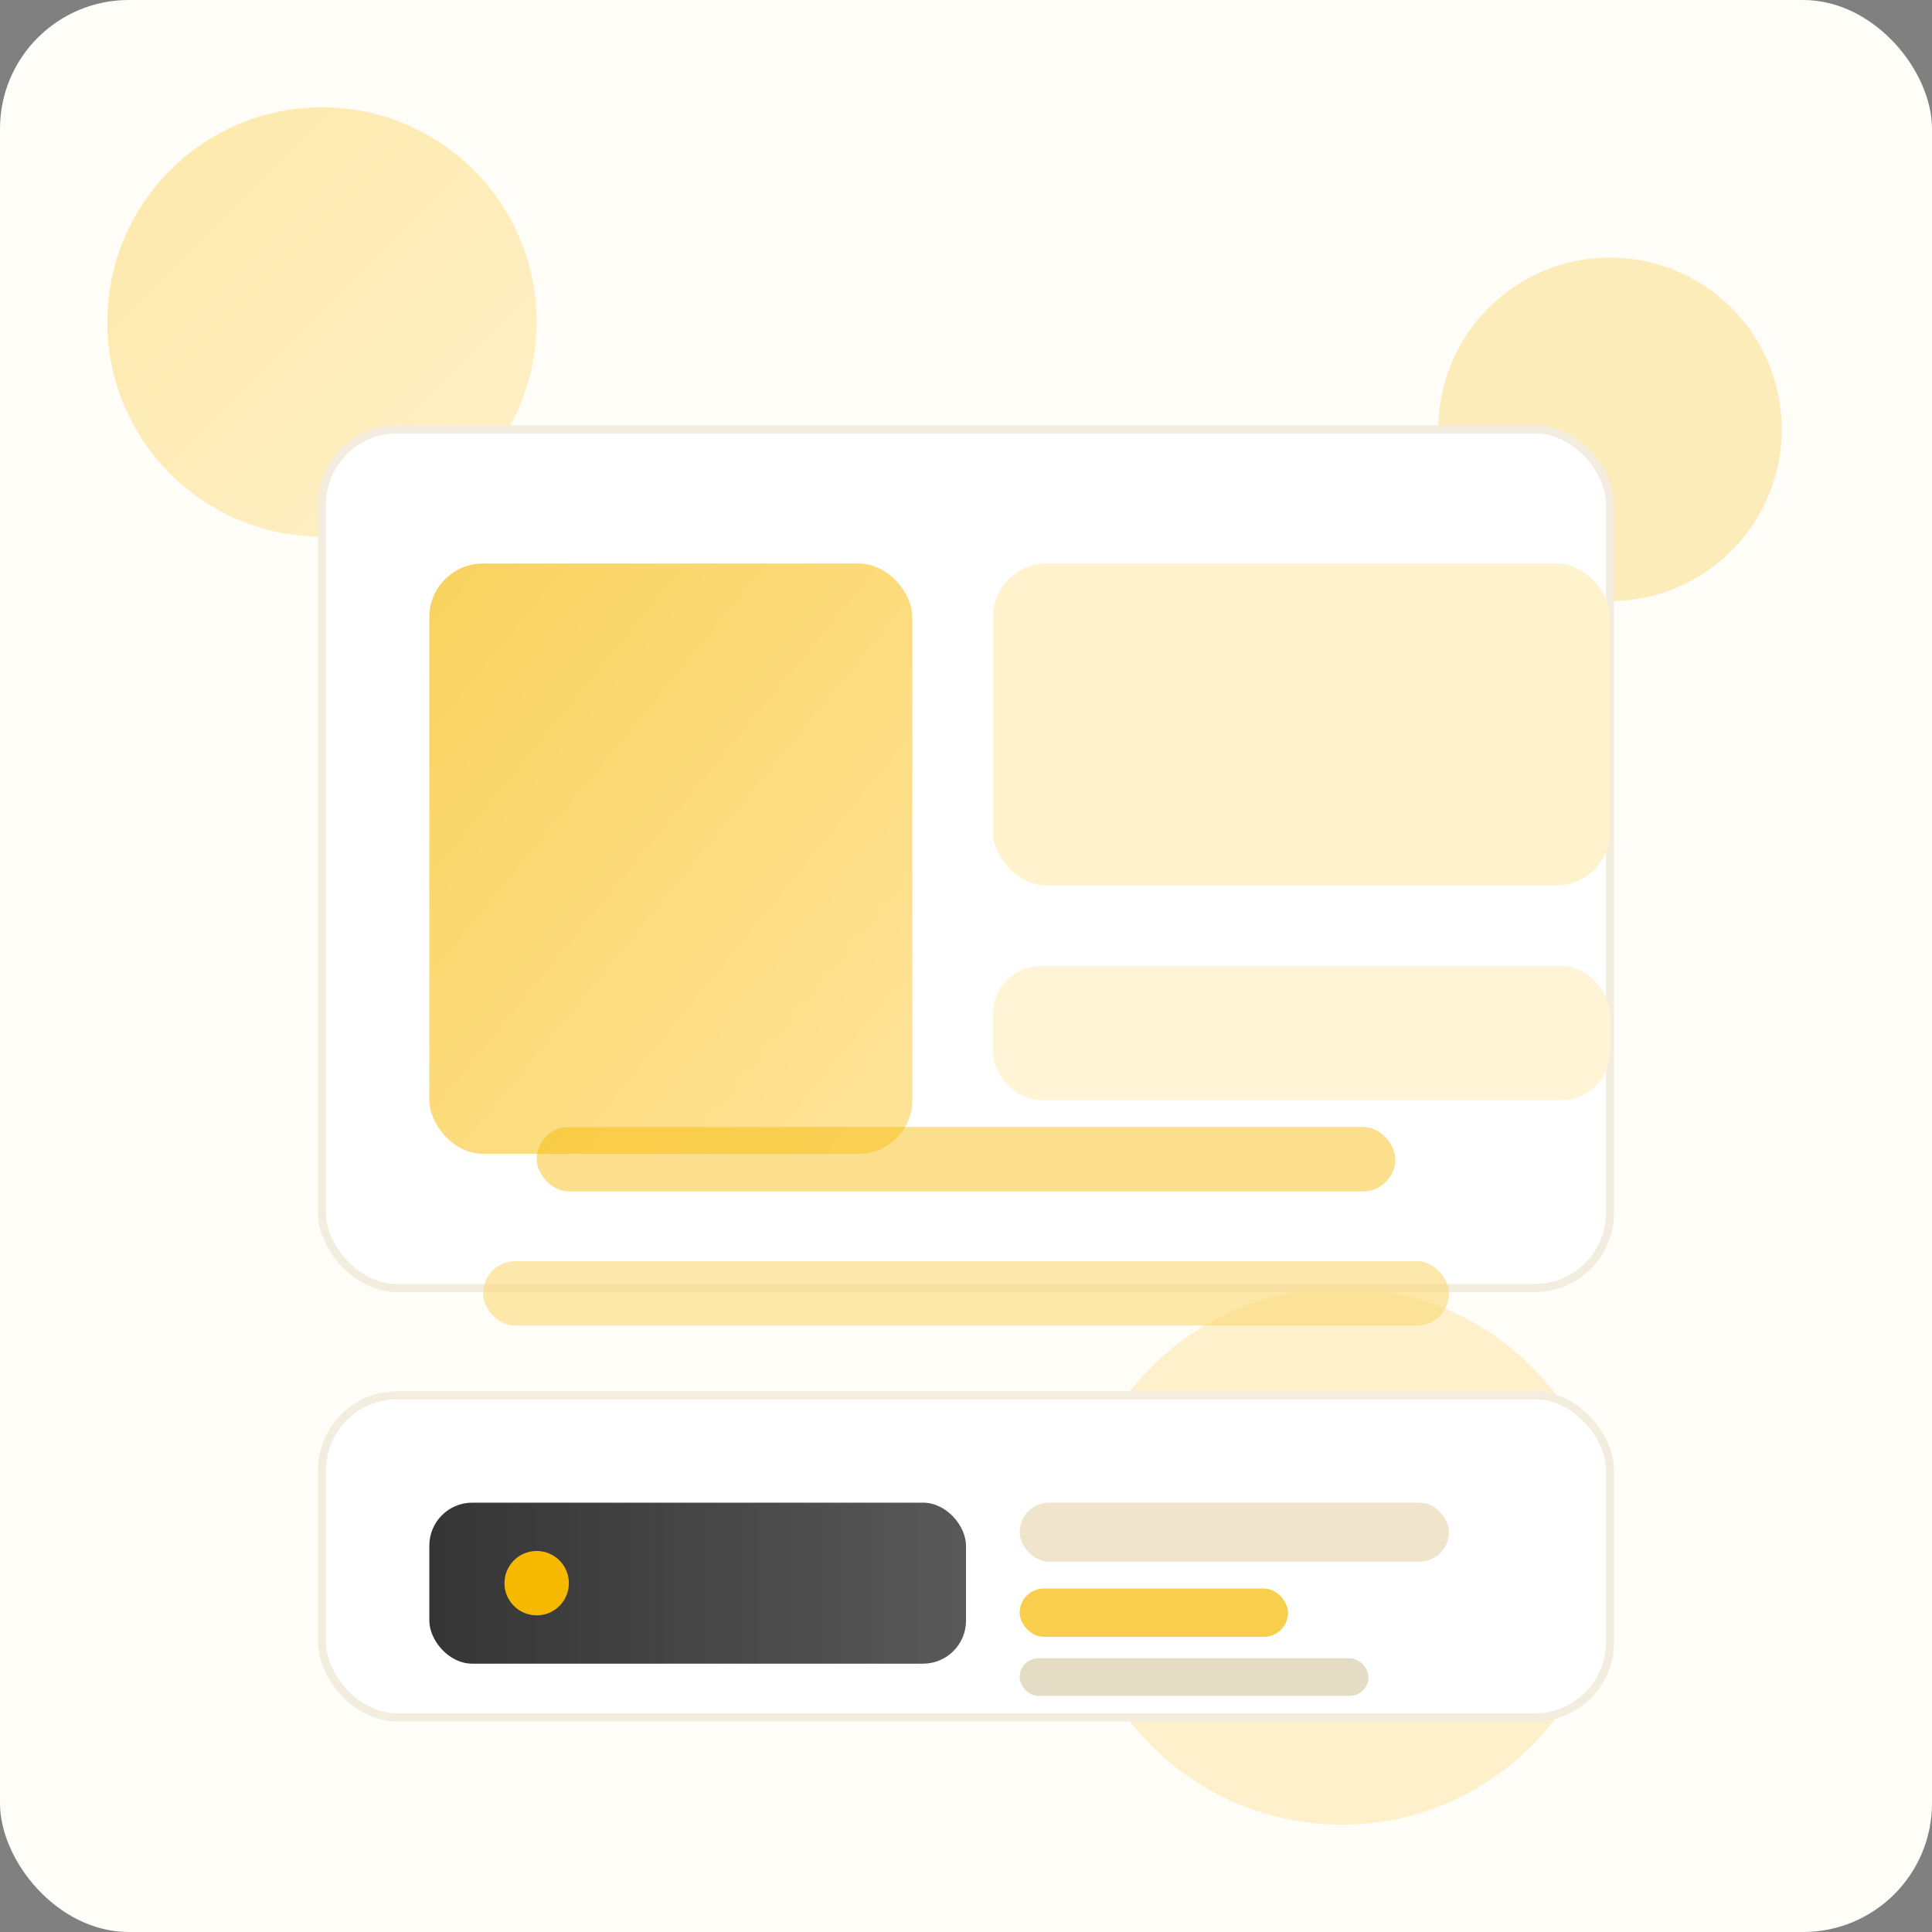 <svg width="720" height="720" viewBox="0 0 720 720" xmlns="http://www.w3.org/2000/svg">
  <rect x="0" y="0" width="720" height="720" fill="#808080" stroke="none"/>
  <defs>
    <linearGradient id="heroGradient" x1="0%" y1="0%" x2="100%" y2="100%">
      <stop offset="0%" stop-color="#f6b900" stop-opacity="0.9" />
      <stop offset="100%" stop-color="#ffd45f" stop-opacity="0.9" />
    </linearGradient>
    <linearGradient id="cardGradient" x1="0%" y1="0%" x2="100%" y2="0%">
      <stop offset="0%" stop-color="#111111" stop-opacity="0.85" />
      <stop offset="100%" stop-color="#000000" stop-opacity="0.65" />
    </linearGradient>
  </defs>
  <rect width="720" height="720" rx="48" fill="#fffdf7" />
  <circle cx="120" cy="120" r="80" fill="url(#heroGradient)" opacity="0.35" />
  <circle cx="600" cy="160" r="64" fill="#f6b900" opacity="0.25" />
  <circle cx="500" cy="580" r="100" fill="#f6b900" opacity="0.18" />
  <rect x="120" y="160" width="480" height="320" rx="28" fill="#ffffff" stroke="#f3ede0" stroke-width="3" />
  <rect x="160" y="210" width="180" height="220" rx="20" fill="url(#heroGradient)" opacity="0.7" />
  <rect x="370" y="210" width="230" height="120" rx="20" fill="#fef3cd" />
  <rect x="370" y="360" width="230" height="50" rx="18" fill="#fff5d6" />
  <rect x="200" y="420" width="320" height="24" rx="12" fill="#f6b900" opacity="0.45" />
  <rect x="180" y="470" width="360" height="24" rx="12" fill="#fcd875" opacity="0.6" />
  <rect x="120" y="520" width="480" height="120" rx="28" fill="#ffffff" stroke="#f3ede0" stroke-width="3" />
  <rect x="160" y="560" width="200" height="60" rx="16" fill="url(#cardGradient)" />
  <circle cx="200" cy="590" r="12" fill="#f6b900" />
  <rect x="380" y="560" width="160" height="22" rx="11" fill="#f0e5cc" />
  <rect x="380" y="592" width="100" height="18" rx="9" fill="#f6b900" opacity="0.7" />
  <rect x="380" y="618" width="130" height="14" rx="7" fill="#e4dcc4" />
</svg>
